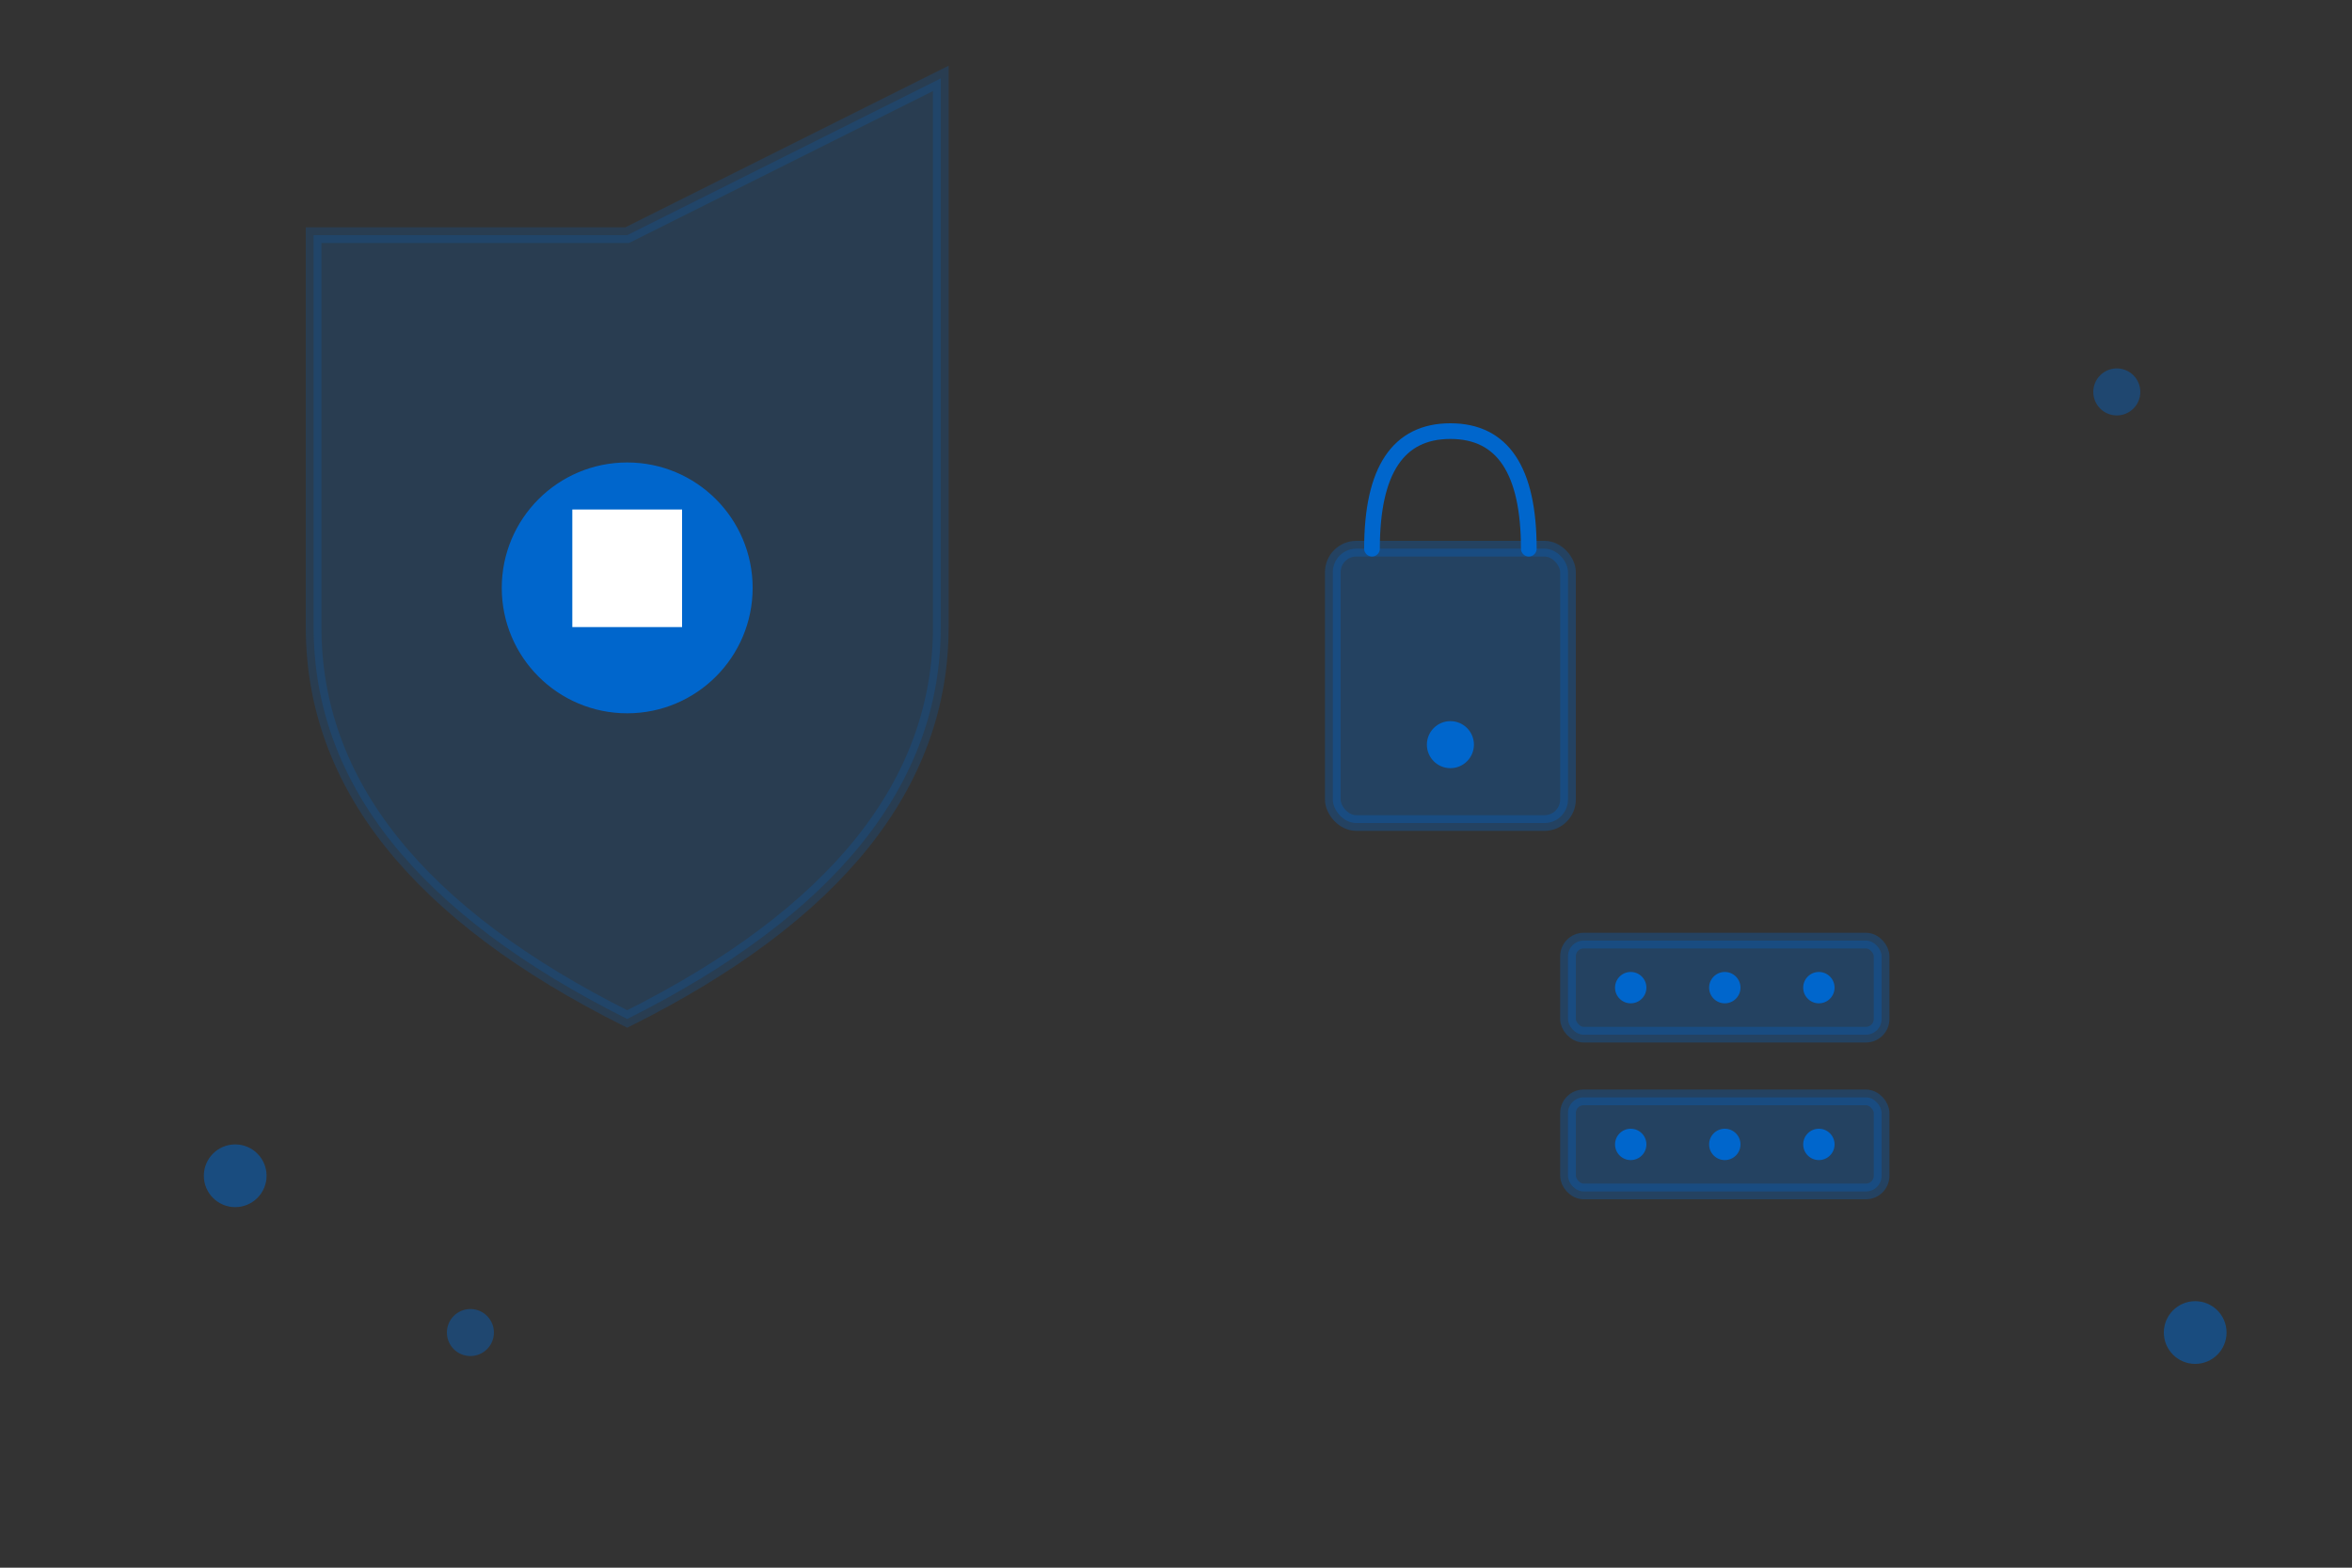 <svg viewBox="0 0 300 200" xmlns="http://www.w3.org/2000/svg">
  <rect x="0" y="0" width="300" height="200" fill="#333333" stroke="none"/>
  <!-- Shield with lock -->
  <g id="shield">
    <path d="M 80 30 L 120 10 L 120 80 Q 120 110 80 130 Q 40 110 40 80 L 40 30 Z" fill="#0066cc" opacity="0.2" stroke="#0066cc" stroke-width="2"/>
    <circle cx="80" cy="75" r="15" fill="#0066cc" stroke="#0066cc" stroke-width="2"/>
    <rect x="73" y="65" width="14" height="15" fill="white"/>
  </g>

  <!-- Lock icon -->
  <g id="lock" transform="translate(160, 40)">
    <rect x="10" y="30" width="30" height="35" fill="#0066cc" opacity="0.3" stroke="#0066cc" stroke-width="2" rx="3"/>
    <path d="M 15 30 Q 15 15 25 15 Q 35 15 35 30" fill="none" stroke="#0066cc" stroke-width="2" stroke-linecap="round"/>
    <circle cx="25" cy="55" r="3" fill="#0066cc"/>
  </g>

  <!-- Server icon -->
  <g id="server" transform="translate(200, 120)">
    <rect x="0" y="0" width="40" height="12" fill="#0066cc" opacity="0.3" stroke="#0066cc" stroke-width="2" rx="2"/>
    <circle cx="8" cy="6" r="2" fill="#0066cc"/>
    <circle cx="20" cy="6" r="2" fill="#0066cc"/>
    <circle cx="32" cy="6" r="2" fill="#0066cc"/>
    
    <rect x="0" y="20" width="40" height="12" fill="#0066cc" opacity="0.3" stroke="#0066cc" stroke-width="2" rx="2"/>
    <circle cx="8" cy="26" r="2" fill="#0066cc"/>
    <circle cx="20" cy="26" r="2" fill="#0066cc"/>
    <circle cx="32" cy="26" r="2" fill="#0066cc"/>
  </g>

  <!-- Decorative dots -->
  <circle cx="30" cy="150" r="4" fill="#0066cc" opacity="0.5"/>
  <circle cx="60" cy="170" r="3" fill="#0066cc" opacity="0.4"/>
  <circle cx="270" cy="50" r="3" fill="#0066cc" opacity="0.4"/>
  <circle cx="280" cy="170" r="4" fill="#0066cc" opacity="0.5"/>
</svg>
